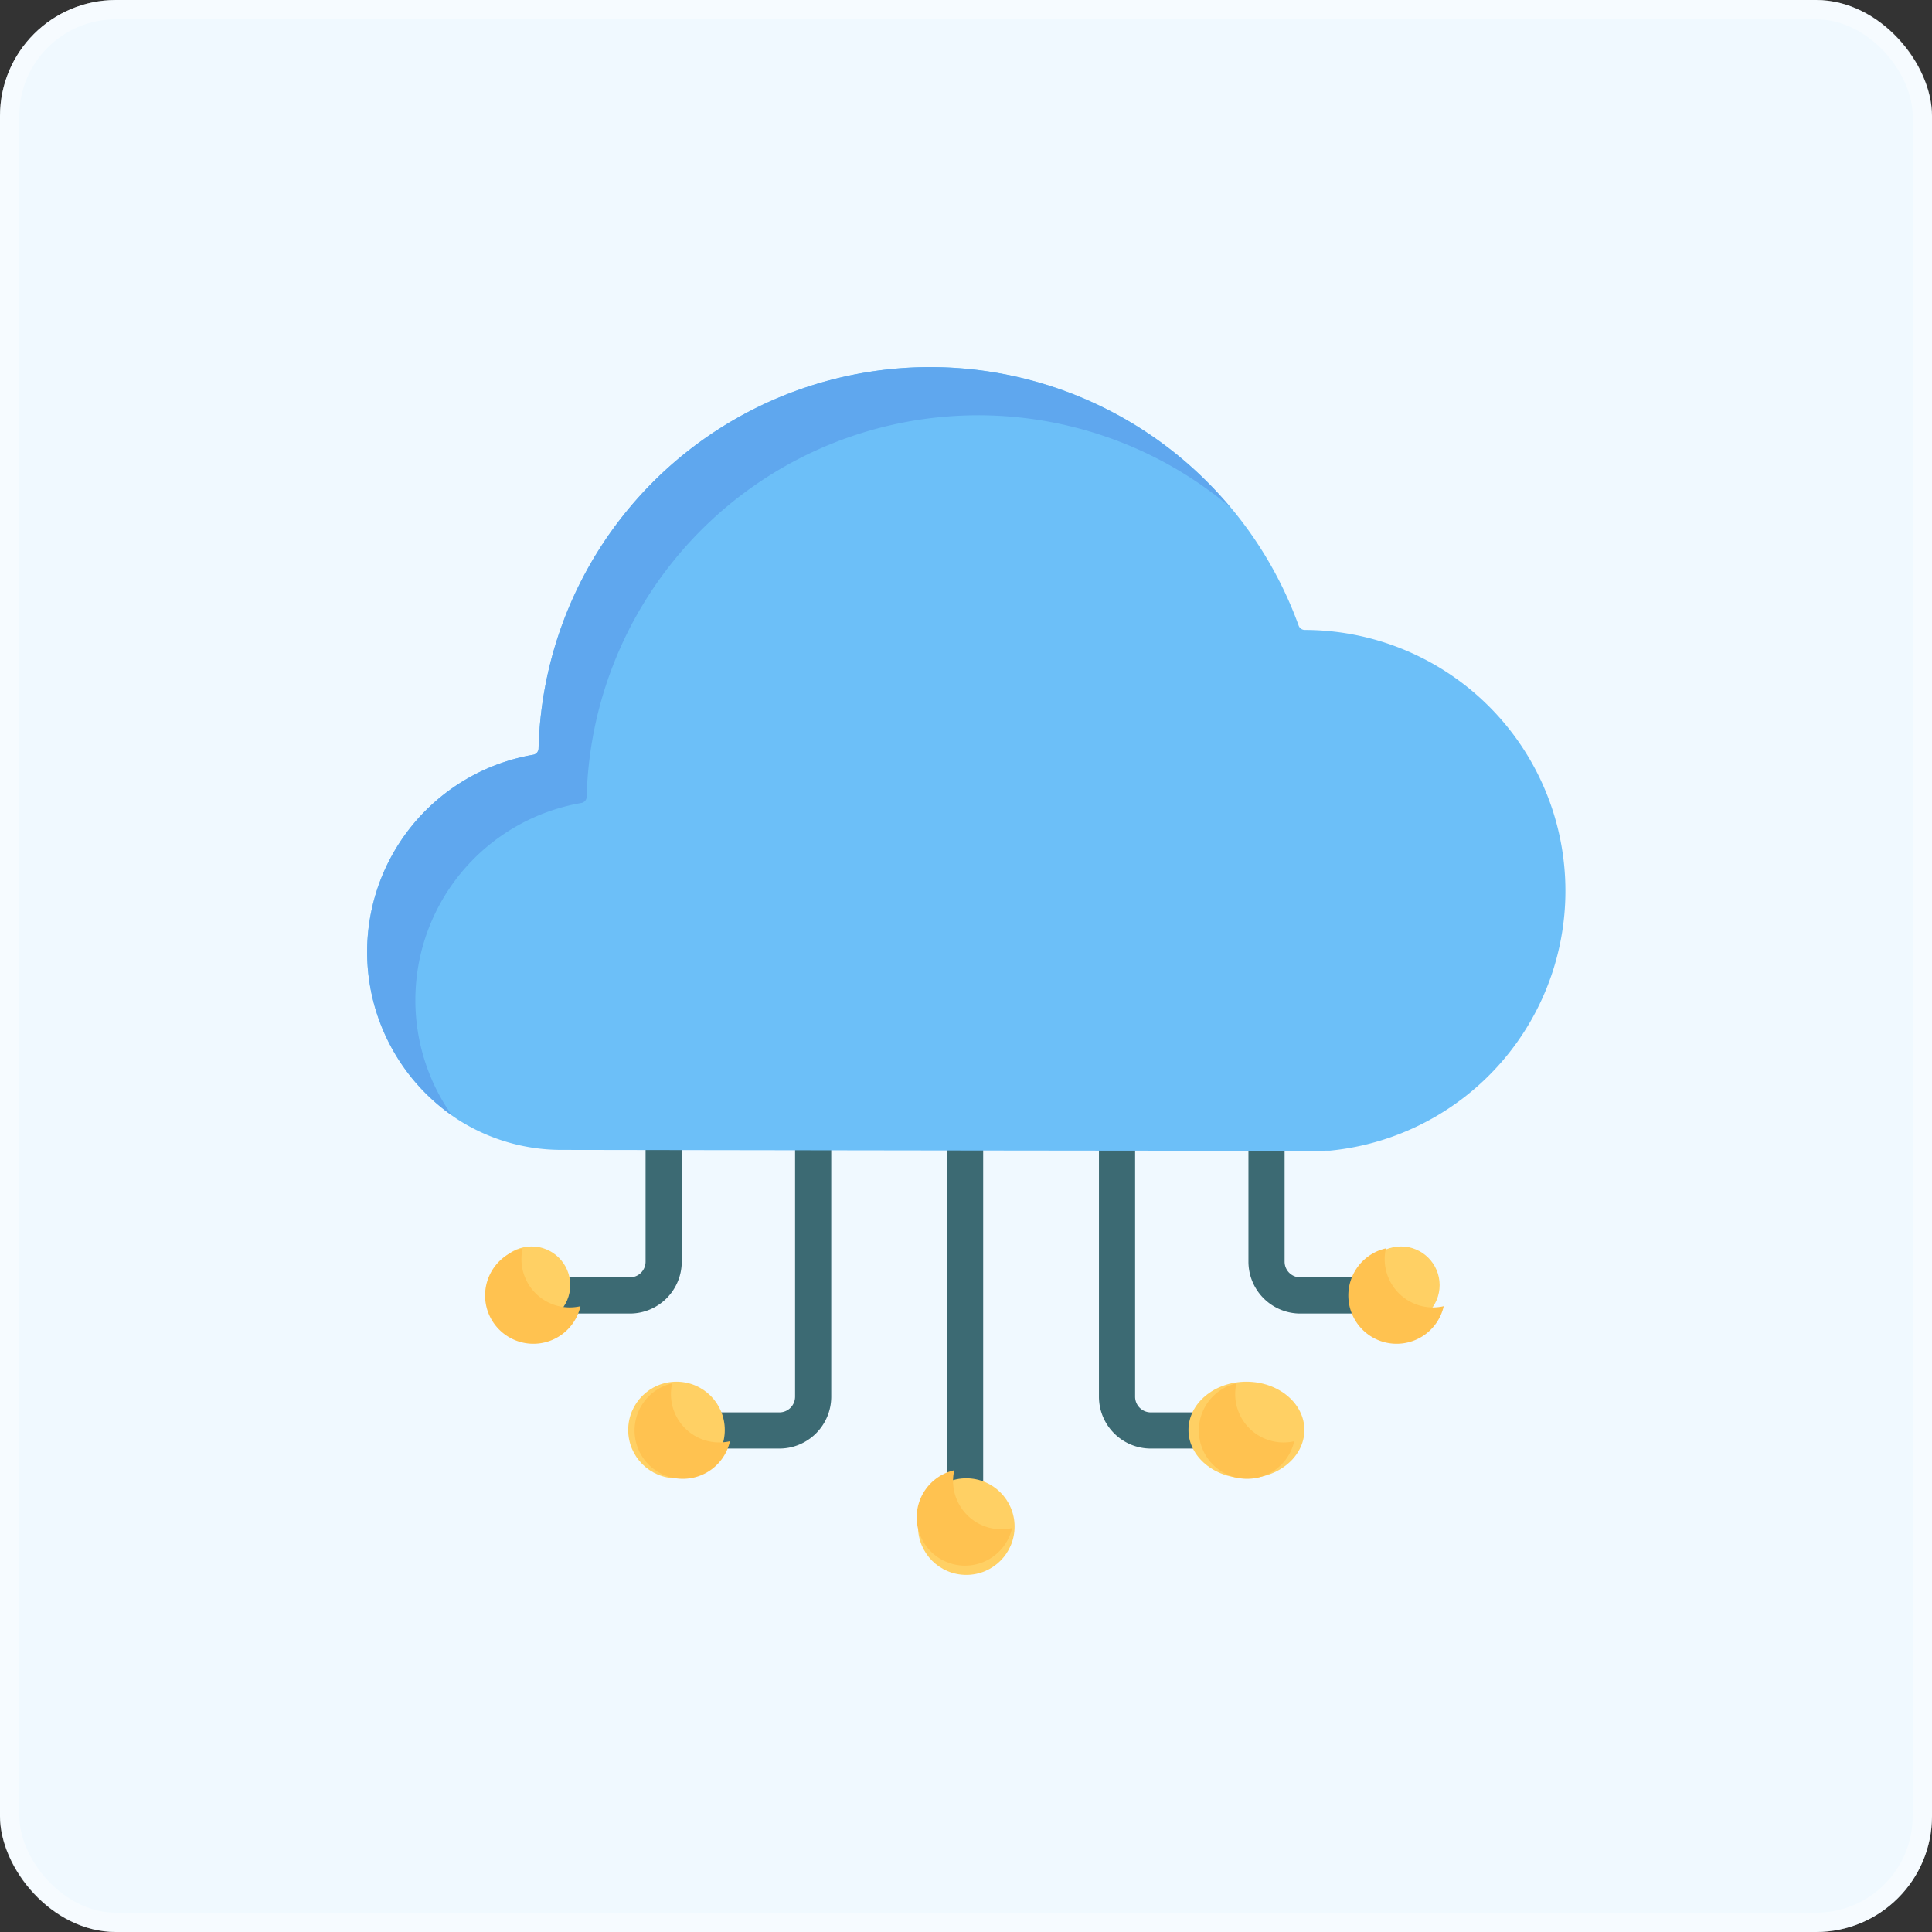 <svg xmlns="http://www.w3.org/2000/svg" width="100" height="100" viewBox="0 0 100 100">
  <rect x="0" y="0" width="100" height="100" fill="#333333" stroke="none"/>
  <g id="Group_79974" data-name="Group 79974" transform="translate(22857 11202)">
    <g id="Rectangle_23647" data-name="Rectangle 23647" transform="translate(-22857 -11202)" fill="#f0f9ff" stroke="rgba(255,255,255,0.38)" stroke-width="1">
      <rect width="100" height="100" rx="6" stroke="none"/>
      <rect x="0.5" y="0.5" width="99" height="99" rx="5.5" fill="none"/>
    </g>
    <g id="cloud-service" transform="translate(-22838 -11183)">
      <g id="Group_79880" data-name="Group 79880" transform="translate(30.017 39.627)">
        <path id="Path_155364" data-name="Path 155364" d="M241.436,337.1a.936.936,0,0,1-.936-.936V318.436a.936.936,0,1,1,1.872,0v17.723A.936.936,0,0,1,241.436,337.1Z" transform="translate(-240.5 -317.5)" fill="#3c6a73"/>
      </g>
      <g id="Group_79881" data-name="Group 79881" transform="translate(16.662 39.627)">
        <path id="Path_155365" data-name="Path 155365" d="M138.18,333.85h-3.744a.936.936,0,1,1,0-1.872h3.744a.812.812,0,0,0,.811-.811V318.436a.936.936,0,1,1,1.872,0v12.731A2.686,2.686,0,0,1,138.18,333.85Z" transform="translate(-133.5 -317.5)" fill="#3c6a73"/>
      </g>
      <g id="Group_79882" data-name="Group 79882" transform="translate(8.924 39.627)">
        <path id="Path_155366" data-name="Path 155366" d="M76.18,326.861H72.436a.936.936,0,1,1,0-1.872H76.18a.812.812,0,0,0,.811-.811v-5.741a.936.936,0,1,1,1.872,0v5.741A2.686,2.686,0,0,1,76.18,326.861Z" transform="translate(-71.5 -317.5)" fill="#3c6a73"/>
      </g>
      <g id="Group_79883" data-name="Group 79883" transform="translate(37.88 39.627)">
        <path id="Path_155367" data-name="Path 155367" d="M311.176,333.85h-4.992a2.686,2.686,0,0,1-2.683-2.683V318.436a.936.936,0,1,1,1.872,0v12.731a.812.812,0,0,0,.811.811h4.992a.936.936,0,1,1,0,1.872Z" transform="translate(-303.5 -317.5)" fill="#3c6a73"/>
      </g>
      <g id="Group_79884" data-name="Group 79884" transform="translate(45.618 39.627)">
        <path id="Path_155368" data-name="Path 155368" d="M371.928,326.861h-3.744a2.686,2.686,0,0,1-2.683-2.683v-5.741a.936.936,0,1,1,1.872,0v5.741a.812.812,0,0,0,.811.811h3.744a.936.936,0,1,1,0,1.872Z" transform="translate(-365.5 -317.5)" fill="#3c6a73"/>
      </g>
      <g id="Group_79885" data-name="Group 79885" transform="translate(6.052 45.389)">
        <circle id="Ellipse_1477" data-name="Ellipse 1477" cx="2.5" cy="2.5" r="2.5" transform="translate(22.463 12.127)" fill="#ffd064"/>
        <circle id="Ellipse_1478" data-name="Ellipse 1478" cx="2.5" cy="2.5" r="2.5" transform="translate(7.463 7.127)" fill="#ffd064"/>
        <circle id="Ellipse_1479" data-name="Ellipse 1479" cx="2" cy="2" r="2" transform="translate(0.463 0.127)" fill="#ffd064"/>
        <ellipse id="Ellipse_1480" data-name="Ellipse 1480" cx="3" cy="2.5" rx="3" ry="2.5" transform="translate(36.463 7.127)" fill="#ffd064"/>
        <circle id="Ellipse_1481" data-name="Ellipse 1481" cx="2" cy="2" r="2" transform="translate(45.463 0.127)" fill="#ffd064"/>
      </g>
      <g id="Group_79886" data-name="Group 79886" transform="translate(6.116 45.619)">
        <path id="Path_155369" data-name="Path 155369" d="M232.929,460.5a2.5,2.5,0,1,1-2.993-2.993,2.5,2.5,0,0,0,2.993,2.993Z" transform="translate(-205.659 -446.027)" fill="#ffc250"/>
        <path id="Path_155370" data-name="Path 155370" d="M115.929,424.5a2.5,2.5,0,1,1-2.993-2.993,2.5,2.5,0,0,0,2.993,2.993Z" transform="translate(-103.262 -414.521)" fill="#ffc250"/>
        <path id="Path_155371" data-name="Path 155371" d="M53.929,368.5a2.5,2.5,0,1,1-2.993-2.993,2.5,2.5,0,0,0,2.993,2.993Z" transform="translate(-49 -365.51)" fill="#ffc250"/>
        <path id="Path_155372" data-name="Path 155372" d="M349.929,424.5a2.5,2.5,0,1,1-2.993-2.993,2.5,2.5,0,0,0,2.993,2.993Z" transform="translate(-308.056 -414.521)" fill="#ffc250"/>
        <path id="Path_155373" data-name="Path 155373" d="M411.929,368.5a2.5,2.5,0,1,1-2.993-2.993,2.5,2.5,0,0,0,2.993,2.993Z" transform="translate(-362.318 -365.51)" fill="#ffc250"/>
      </g>
      <path id="Path_155374" data-name="Path 155374" d="M10.127,40.518a9.946,9.946,0,0,1-5.383-1.542A10.357,10.357,0,0,1,8.6,20.066a.335.335,0,0,0,.275-.324,20.28,20.28,0,0,1,39.344-6.359.341.341,0,0,0,.323.223h0a13.508,13.508,0,0,1,1.309,26.95c-.281.027-39.724-.038-39.724-.038Z" fill="#6cbff8"/>
      <path id="Path_155375" data-name="Path 155375" d="M44.666,7.239a20.274,20.274,0,0,0-33.3,15,.335.335,0,0,1-.276.323,10.356,10.356,0,0,0-6.7,16.17A10.355,10.355,0,0,1,8.6,20.066a.335.335,0,0,0,.276-.323,20.273,20.273,0,0,1,35.794-12.5Z" fill="#5fa7ee"/>
    </g>
  </g>
</svg>

